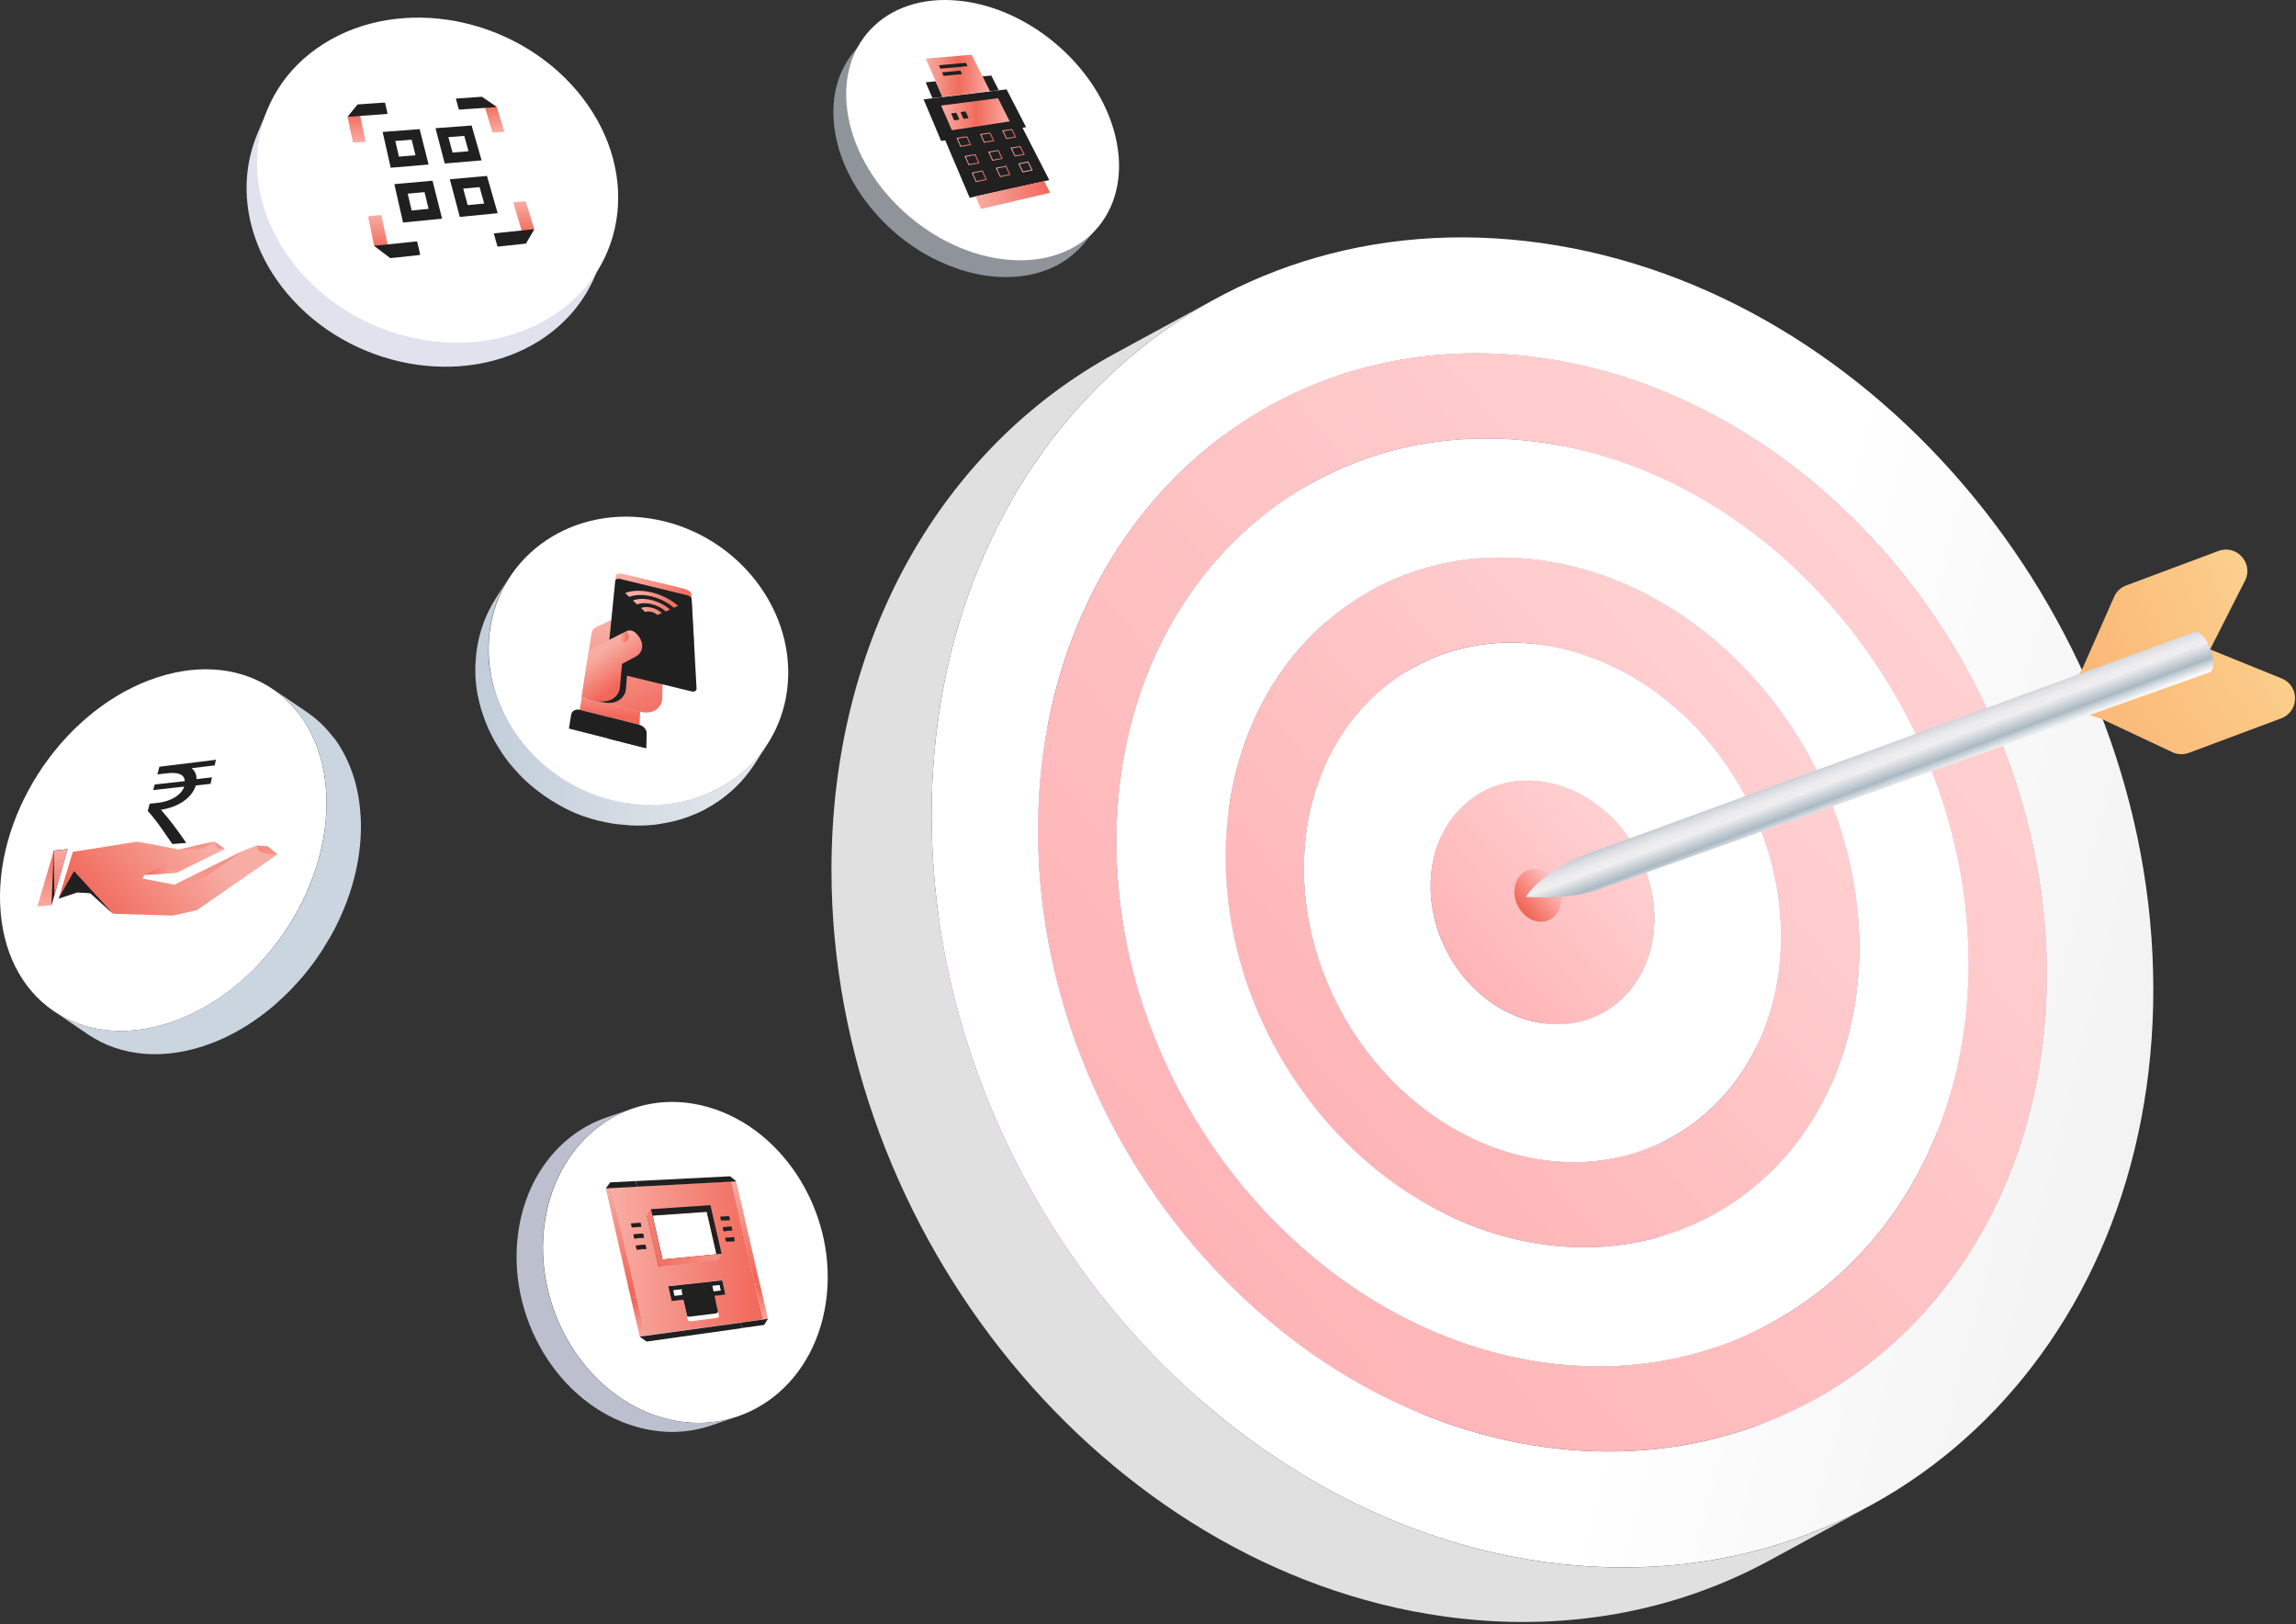 <svg width="311" height="220" viewBox="0 0 311 220" fill="none" xmlns="http://www.w3.org/2000/svg">
<rect x="0" y="0" width="311" height="220" fill="#333333" stroke="none"/>
<!-- <path style="mix-blend-mode:multiply" opacity="0.61" d="M201.5 219.521C230.863 219.521 231 211.809 231 207.521C231 203.234 222.863 153.021 193.5 153.021C164.137 153.021 113.5 189.234 113.5 193.521C113.5 197.809 172.137 219.521 201.5 219.521Z" fill="url(#paint0_linear_5828_11941)"/> -->
<path d="M260.484 161.218C265.006 158.756 269.527 156.3 274.048 153.838C276.139 147.047 277.264 139.654 277.252 131.814C277.239 125.976 276.599 120.201 275.391 114.58C270.87 117.042 266.348 119.498 261.827 121.96C263.03 127.581 263.675 133.349 263.688 139.194C263.701 147.027 262.582 154.42 260.484 161.218Z" fill="white"/>
<path d="M261.822 121.966C266.343 119.504 270.865 117.049 275.386 114.587C268.204 81.084 241.052 53.017 208.79 48.483L195.227 55.863C227.488 60.397 254.641 88.464 261.822 121.966Z" fill="white"/>
<path d="M260.481 161.217C257.82 169.843 253.6 177.498 248.164 183.861C252.685 181.399 257.206 178.943 261.728 176.481C267.163 170.118 271.39 162.457 274.044 153.837C269.906 156.088 265.775 158.339 261.638 160.583C261.446 160.686 261.254 160.794 261.062 160.897C261.018 160.922 260.954 160.954 260.909 160.98C260.883 160.993 260.858 161.006 260.832 161.018C260.787 161.044 260.73 161.076 260.685 161.095C260.64 161.121 260.589 161.146 260.544 161.172C260.525 161.185 260.493 161.191 260.481 161.21V161.217Z" fill="white"/>
<path d="M174.844 86.008C180.919 83.29 187.883 82.241 195.288 83.277L208.851 75.897C201.453 74.855 194.489 75.91 188.407 78.628C183.886 81.09 179.365 83.546 174.844 86.008Z" fill="white"/>
<path d="M158.781 62.144C169.326 56.407 181.828 53.984 195.225 55.864L208.789 48.484C195.392 46.604 182.89 49.028 172.345 54.764L158.781 62.144Z" fill="white"/>
<path d="M178.024 65.219L164.461 72.598C173.369 67.751 183.933 65.704 195.252 67.29L208.815 59.911C197.497 58.319 186.932 60.371 178.024 65.219Z" fill="#9E46C1"/>
<path d="M226.264 186.598L239.827 179.218C255.974 170.438 266.692 152.469 266.647 130.33C266.583 95.971 240.633 64.386 208.806 59.91L195.242 67.29C227.069 71.76 253.019 103.35 253.083 137.71C253.122 159.849 242.404 177.812 226.264 186.598Z" fill="#9E46C1"/>
<path d="M238.272 135.625C238.304 152.079 230.336 165.438 218.333 171.967L231.897 164.587C243.9 158.058 251.861 144.699 251.836 128.246C251.791 102.705 232.498 79.223 208.837 75.897L195.273 83.277C218.934 86.602 238.228 110.084 238.272 135.625Z" fill="white"/>
<path d="M191.626 90.298L178.062 97.678C183.05 94.966 188.966 93.816 195.303 94.704L208.866 87.325C202.529 86.436 196.614 87.581 191.626 90.298Z" fill="#9E46C1"/>
<path d="M172.367 87.234C173.173 86.793 173.998 86.384 174.842 86.007C179.363 83.545 183.884 81.089 188.405 78.627C187.561 79.004 186.736 79.413 185.931 79.855C181.864 82.067 176.434 85.022 172.367 87.234Z" fill="white"/>
<path d="M187.242 114.637C189.583 113.364 192.358 112.827 195.338 113.243L208.901 105.863C205.921 105.447 203.146 105.984 200.806 107.257C196.739 109.47 191.309 112.424 187.242 114.637Z" fill="white"/>
<path d="M210.525 131.725C210.538 137.538 207.731 142.251 203.504 144.553L217.067 137.173C221.3 134.871 224.101 130.158 224.089 124.345C224.069 115.316 217.278 107.041 208.907 105.864L195.344 113.244C203.708 114.421 210.506 122.695 210.525 131.725Z" fill="white"/>
<path d="M212.672 161.512L226.235 154.132C235.277 149.214 241.276 139.155 241.25 126.756C241.212 107.52 226.683 89.832 208.86 87.325L195.297 94.705C213.119 97.212 227.648 114.9 227.687 134.135C227.712 146.529 221.708 156.594 212.672 161.512Z" fill="#9E46C1"/>
<path d="M248.163 183.868C243.558 189.252 238.084 193.716 231.945 197.054L245.509 189.674C251.648 186.336 257.122 181.873 261.726 176.488C259.469 177.716 257.205 178.944 254.948 180.178C253.777 180.818 252.601 181.457 251.43 182.09C251.175 182.231 250.836 182.416 250.58 182.551C250.33 182.685 249.998 182.864 249.749 183.005C249.275 183.26 248.585 183.529 248.163 183.868Z" fill="white"/>
<path d="M203.488 144.559L217.051 137.18C214.711 138.452 211.935 138.989 208.962 138.574L195.398 145.953C198.378 146.369 201.154 145.832 203.488 144.559Z" fill="#9E46C1"/>
<path d="M200.802 107.258L187.239 114.637C183.006 116.94 180.198 121.653 180.211 127.465C180.23 136.495 187.021 144.77 195.392 145.947L208.956 138.567C200.591 137.39 193.794 129.115 193.774 120.086C193.762 114.273 196.569 109.56 200.802 107.258Z" fill="#9E46C1"/>
<path d="M195.438 164.486C201.768 165.375 207.677 164.23 212.665 161.525L226.229 154.146C221.241 156.857 215.332 158.002 209.001 157.106C204.934 159.319 199.505 162.273 195.438 164.486Z" fill="white"/>
<path d="M178.072 97.672C172.541 100.677 168.141 105.608 165.57 111.83C170.091 109.368 174.613 106.912 179.134 104.45C181.711 98.234 186.104 93.304 191.636 90.292C187.569 92.505 182.139 95.459 178.072 97.672Z" fill="white"/>
<path d="M218.332 171.972L231.896 164.593C225.271 168.193 217.418 169.721 209.009 168.538L195.445 175.918C203.861 177.101 211.714 175.579 218.332 171.972Z" fill="#9E46C1"/>
<path d="M195.484 191.899C206.79 193.491 217.348 191.445 226.25 186.604L239.813 179.225C230.912 184.059 220.354 186.105 209.048 184.52L195.484 191.899Z" fill="white"/>
<path d="M164.487 72.585C154.607 77.956 146.754 86.762 142.156 97.864C146.677 95.401 151.199 92.946 155.72 90.484C160.318 79.382 168.17 70.57 178.05 65.205C173.983 67.418 168.554 70.372 164.487 72.585Z" fill="white"/>
<path d="M163.039 125.055C163.077 144.291 177.607 161.979 195.429 164.486L208.992 157.106C191.17 154.599 176.641 136.911 176.603 117.676C176.596 112.86 177.491 108.397 179.128 104.451C174.607 106.913 170.086 109.369 165.565 111.831C163.928 115.776 163.033 120.24 163.039 125.055Z" fill="white"/>
<path d="M176.609 117.674C176.571 98.439 191.043 84.824 208.865 87.331C226.687 89.837 241.216 107.526 241.255 126.761C241.293 145.997 226.822 159.611 208.999 157.105C191.177 154.598 176.648 136.91 176.609 117.674ZM208.903 105.869C200.539 104.693 193.767 111.062 193.786 120.091C193.805 129.121 200.596 137.396 208.967 138.572C217.332 139.749 224.104 133.38 224.085 124.35C224.065 115.321 217.274 107.046 208.903 105.869Z" fill="white"/>
<path d="M185.948 79.843L172.384 87.222C160.381 93.751 152.42 107.104 152.445 123.564C152.49 149.105 171.783 172.587 195.451 175.912L209.014 168.533C185.347 165.207 166.054 141.719 166.009 116.185C165.977 99.724 173.945 86.372 185.948 79.843Z" fill="#9E46C1"/>
<path d="M166.008 116.184C165.963 90.636 185.173 72.571 208.84 75.897C232.501 79.222 251.795 102.704 251.839 128.245C251.884 153.785 232.674 171.857 209.013 168.532C185.346 165.207 166.053 141.718 166.008 116.184ZM208.86 87.33C191.037 84.824 176.566 98.438 176.604 117.674C176.642 136.91 191.172 154.598 208.994 157.104C226.816 159.611 241.288 145.997 241.249 126.761C241.211 107.525 226.682 89.837 208.86 87.33Z" fill="url(#paint1_linear_5828_11941)"/>
<path d="M137.641 121.485C137.705 155.838 163.649 187.428 195.482 191.904L209.045 184.525C177.212 180.048 151.268 148.458 151.204 114.105C151.191 105.504 152.797 97.529 155.713 90.482C151.191 92.944 146.67 95.4 142.149 97.862C139.233 104.909 137.622 112.884 137.641 121.485Z" fill="white"/>
<path d="M231.946 197.054L245.509 189.675C234.964 195.411 222.462 197.835 209.071 195.955L195.508 203.334C208.905 205.214 221.407 202.791 231.946 197.054Z" fill="#9E46C1"/>
<path d="M172.356 54.763L158.792 62.142C139.685 72.534 127.004 93.797 127.055 119.996C127.132 160.655 157.84 198.039 195.511 203.334L209.075 195.954C171.403 190.659 140.695 153.275 140.618 112.617C140.567 86.417 153.254 65.154 172.356 54.763Z" fill="#9E46C1"/>
<path d="M126.188 110.589C126.098 61.266 163.067 26.491 208.764 32.911C254.462 39.331 291.577 84.517 291.673 133.841C291.763 183.164 254.794 217.939 209.097 211.519C163.393 205.098 126.277 159.912 126.188 110.589ZM208.79 48.483C171.118 43.188 140.538 71.958 140.608 112.616C140.678 153.275 171.393 190.659 209.058 195.954C246.73 201.249 277.317 172.478 277.24 131.82C277.163 91.162 246.455 53.777 208.783 48.483" fill="url(#paint2_linear_5828_11941)"/>
<path d="M151.211 114.107C151.147 79.747 176.989 55.441 208.822 59.917C240.649 64.387 266.599 95.978 266.663 130.331C266.727 164.684 240.879 188.997 209.052 184.52C177.219 180.044 151.275 148.453 151.211 114.1V114.107ZM208.848 75.898C185.18 72.572 165.964 90.638 166.015 116.185C166.06 141.726 185.353 165.208 209.02 168.533C232.681 171.859 251.898 153.787 251.846 128.246C251.802 102.705 232.509 79.223 208.848 75.898Z" fill="white"/>
<path d="M266.389 90.593C265.2 88.432 263.921 86.322 262.565 84.275C261.549 82.74 260.487 81.238 259.381 79.773C257.904 77.823 256.356 75.93 254.732 74.114C253.92 73.206 253.095 72.317 252.251 71.447C240.42 59.259 225.271 50.798 208.791 48.483C206.438 48.151 204.11 47.953 201.814 47.882C200.67 47.844 199.532 47.844 198.4 47.869C197.837 47.882 197.274 47.908 196.711 47.933C194.473 48.048 192.267 48.291 190.112 48.656C189.031 48.835 187.963 49.046 186.908 49.283C185.853 49.519 184.804 49.788 183.775 50.082C182.739 50.376 181.722 50.702 180.712 51.054C175.167 52.985 170.026 55.748 165.39 59.233C164.967 59.553 164.552 59.873 164.136 60.199C157.946 65.123 152.734 71.37 148.801 78.654C148.539 79.14 148.283 79.626 148.034 80.125C146.275 83.585 144.805 87.268 143.647 91.143C143.481 91.7 143.321 92.256 143.168 92.812C142.861 93.931 142.586 95.07 142.33 96.227C141.192 101.413 140.597 106.894 140.61 112.611C140.61 115.789 140.808 118.942 141.179 122.069C141.473 124.569 141.882 127.044 142.394 129.493C142.522 130.107 142.656 130.714 142.797 131.322C143.788 135.581 145.105 139.744 146.71 143.779C147.625 146.088 148.641 148.345 149.741 150.558C150.291 151.664 150.867 152.757 151.462 153.838C154.736 159.785 158.656 165.323 163.119 170.318C175.282 183.932 191.41 193.467 209.066 195.948C217.738 197.169 226.025 196.575 233.661 194.458C233.955 194.375 234.255 194.292 234.55 194.202C235.253 193.998 235.95 193.774 236.641 193.537C236.941 193.435 237.248 193.333 237.549 193.224C238.278 192.962 238.994 192.693 239.71 192.399C240.062 192.258 240.414 192.111 240.759 191.964C243.771 190.679 246.649 189.131 249.373 187.36C251.234 186.145 253.018 184.827 254.725 183.408C254.853 183.299 254.981 183.197 255.109 183.088C255.825 182.481 256.529 181.854 257.219 181.208C257.264 181.163 257.309 181.125 257.354 181.08C258.115 180.364 258.85 179.628 259.573 178.874C261.408 176.949 263.122 174.89 264.708 172.703C266.607 170.081 268.321 167.274 269.824 164.306C271.326 161.339 272.624 158.212 273.692 154.938C274.051 153.845 274.383 152.738 274.684 151.619C274.837 151.056 274.984 150.494 275.125 149.924C275.374 148.901 275.598 147.872 275.809 146.829C275.95 146.126 276.084 145.423 276.199 144.713C276.5 142.941 276.73 141.138 276.903 139.309C277.133 136.866 277.248 134.372 277.242 131.827C277.229 124.838 276.308 117.944 274.607 111.3C274.453 110.699 274.294 110.091 274.121 109.49C273.788 108.288 273.424 107.098 273.04 105.915C272.848 105.321 272.65 104.732 272.445 104.15C272.036 102.98 271.601 101.816 271.141 100.659C270.226 98.35 269.21 96.093 268.11 93.88C267.56 92.774 266.984 91.68 266.389 90.6V90.593ZM208.81 59.917C240.638 64.387 266.588 95.978 266.652 130.337C266.716 164.69 240.868 189.003 209.041 184.527C177.207 180.051 151.263 148.46 151.199 114.113C151.135 79.754 176.977 55.447 208.81 59.924" fill="url(#paint3_linear_5828_11941)"/>
<path d="M206.581 105.729C207.335 105.71 208.103 105.755 208.889 105.863C217.254 107.04 224.052 115.315 224.071 124.344C224.084 130.835 220.592 135.951 215.514 137.876C215.073 138.042 214.619 138.189 214.159 138.304C213.231 138.541 212.259 138.675 211.262 138.701C210.507 138.72 209.74 138.675 208.953 138.567C207.649 138.381 206.376 138.023 205.168 137.518C204.682 137.313 204.208 137.089 203.742 136.84C203.511 136.718 203.281 136.584 203.051 136.45C201.919 135.772 200.851 134.96 199.879 134.039C199.687 133.854 199.495 133.668 199.304 133.47C198.926 133.086 198.568 132.683 198.223 132.261C197.705 131.635 197.232 130.97 196.79 130.279C196.061 129.128 195.447 127.894 194.968 126.602C194.776 126.084 194.603 125.56 194.456 125.029C194.309 124.498 194.181 123.954 194.079 123.411C193.874 122.317 193.766 121.198 193.766 120.073C193.766 119.51 193.791 118.954 193.842 118.41C193.894 117.867 193.97 117.336 194.066 116.818C194.117 116.562 194.175 116.306 194.232 116.05C194.603 114.535 195.185 113.141 195.94 111.9C196.189 111.484 196.464 111.088 196.752 110.711C199.073 107.68 202.565 105.812 206.574 105.71L206.581 105.729Z" fill="url(#paint4_linear_5828_11941)"/>
<path d="M207.823 117.678C207.981 117.674 208.142 117.684 208.307 117.707C210.063 117.962 211.489 119.757 211.494 121.715C211.496 123.123 210.763 124.232 209.698 124.65C209.605 124.686 209.51 124.718 209.413 124.743C209.218 124.794 209.014 124.823 208.805 124.829C208.647 124.833 208.486 124.823 208.321 124.8C208.047 124.759 207.78 124.682 207.526 124.572C207.424 124.528 207.325 124.479 207.227 124.425C207.178 124.399 207.13 124.37 207.082 124.341C206.844 124.193 206.62 124.017 206.416 123.818C206.376 123.777 206.335 123.737 206.295 123.694C206.216 123.611 206.141 123.524 206.068 123.432C205.96 123.296 205.86 123.152 205.768 123.002C205.615 122.753 205.486 122.485 205.385 122.205C205.345 122.092 205.309 121.979 205.278 121.864C205.247 121.748 205.22 121.631 205.199 121.513C205.156 121.276 205.133 121.033 205.133 120.789C205.133 120.667 205.138 120.546 205.149 120.428C205.16 120.31 205.176 120.195 205.196 120.083C205.207 120.027 205.219 119.972 205.231 119.916C205.309 119.588 205.431 119.285 205.589 119.016C205.642 118.926 205.699 118.84 205.76 118.758C206.247 118.101 206.98 117.696 207.821 117.674L207.823 117.678Z" fill="url(#paint5_linear_5828_11941)"/>
<path d="M239.729 211.307C226.952 218.259 211.796 221.187 195.528 218.904C149.83 212.478 112.715 167.292 112.625 117.968C112.568 86.199 127.883 60.466 151.001 47.887L164.564 40.508C141.447 53.086 126.131 78.819 126.189 110.589C126.278 159.912 163.394 205.098 209.098 211.525C225.36 213.808 240.522 210.879 253.299 203.928L239.735 211.307H239.729Z" fill="#E0E0E0"/>
<path d="M282.093 90.503L286.365 80.828C286.678 80.111 287.273 79.555 288.002 79.286L300.491 74.618C302.966 73.691 305.287 76.293 304.091 78.647L299.391 87.9L279.023 95.51L282.093 90.509V90.503Z" fill="url(#paint6_linear_5828_11941)"/>
<path d="M284.674 97.366L294.247 101.868C294.95 102.2 295.762 102.232 296.498 101.957L308.987 97.289C311.462 96.362 311.513 92.883 309.063 91.885L299.446 87.984L279.078 95.594L284.674 97.359V97.366Z" fill="url(#paint7_linear_5828_11941)"/>
<path d="M206.695 121.473C212.144 121.799 215.725 120.769 215.725 120.769L299.305 91.046C299.919 90.816 299.964 89.409 299.401 87.9C298.838 86.391 297.879 85.355 297.265 85.585L214.267 115.915C208.07 118.736 206.695 121.473 206.695 121.473Z" fill="url(#paint8_linear_5828_11941)"/>
<path d="M85.133 111.775C85.475 111.799 85.817 111.811 86.159 111.811H86.33C86.635 111.811 86.941 111.811 87.234 111.787H87.441C87.771 111.763 88.101 111.738 88.443 111.714H88.516C88.626 111.714 88.736 111.689 88.834 111.665C88.919 111.665 89.017 111.64 89.103 111.628C89.274 111.604 89.42 111.579 89.591 111.555C89.652 111.555 89.726 111.53 89.787 111.518C90.019 111.482 90.239 111.445 90.471 111.384H90.52C90.715 111.335 90.923 111.298 91.106 111.249H91.143C91.472 111.176 91.802 111.066 92.132 110.981C92.193 110.956 92.279 110.932 92.34 110.92C92.657 110.822 92.987 110.712 93.293 110.602C93.341 110.578 93.378 110.565 93.427 110.541C93.732 110.431 94.013 110.309 94.306 110.187C94.355 110.162 94.404 110.138 94.453 110.126C94.758 109.991 95.052 109.845 95.357 109.698C95.394 109.698 95.418 109.661 95.442 109.649C95.479 109.649 95.504 109.613 95.528 109.588C95.846 109.417 96.163 109.246 96.456 109.063C96.505 109.038 96.542 109.002 96.579 108.99C96.896 108.794 97.214 108.586 97.507 108.379C97.751 108.208 97.983 108.037 98.203 107.854C98.264 107.805 98.325 107.756 98.386 107.707C98.57 107.548 98.765 107.402 98.936 107.243C98.973 107.218 98.997 107.182 99.034 107.169C99.034 107.169 99.058 107.145 99.07 107.133C99.266 106.95 99.461 106.779 99.645 106.595C99.694 106.546 99.718 106.522 99.767 106.473C99.913 106.327 100.072 106.168 100.207 106.033C100.231 106.009 100.268 105.972 100.28 105.96C100.316 105.911 100.341 105.887 100.39 105.838C100.5 105.716 100.61 105.594 100.707 105.472C100.768 105.41 100.83 105.325 100.891 105.264C101.001 105.129 101.098 104.995 101.208 104.861C101.245 104.812 101.281 104.763 101.33 104.714C101.33 104.69 101.355 104.678 101.379 104.653C101.477 104.519 101.575 104.384 101.685 104.238C101.733 104.177 101.77 104.116 101.819 104.055C101.966 103.859 102.1 103.651 102.234 103.444L104.006 100.659C103.871 100.854 103.737 101.074 103.59 101.269C103.541 101.33 103.493 101.404 103.444 101.465C103.346 101.599 103.26 101.734 103.15 101.868C103.089 101.929 103.053 102.002 102.992 102.063C102.882 102.198 102.784 102.332 102.674 102.467C102.613 102.528 102.552 102.613 102.491 102.674C102.381 102.796 102.283 102.918 102.173 103.041C102.112 103.102 102.051 103.175 101.99 103.236C101.843 103.395 101.697 103.541 101.562 103.676C101.514 103.725 101.477 103.761 101.428 103.81C101.245 103.993 101.037 104.177 100.854 104.348C100.805 104.384 100.768 104.421 100.72 104.458C100.536 104.616 100.353 104.763 100.17 104.922C100.109 104.971 100.048 105.02 99.987 105.068C99.754 105.252 99.522 105.423 99.29 105.594C98.985 105.801 98.667 106.009 98.362 106.204C98.313 106.229 98.276 106.266 98.24 106.278C97.934 106.461 97.629 106.632 97.311 106.803C97.25 106.84 97.189 106.864 97.128 106.901C96.835 107.06 96.542 107.206 96.224 107.328C96.175 107.353 96.126 107.377 96.078 107.389C95.784 107.512 95.504 107.634 95.21 107.744C95.162 107.768 95.125 107.78 95.064 107.805C94.758 107.915 94.429 108.025 94.111 108.122C94.05 108.147 93.964 108.171 93.903 108.183C93.586 108.281 93.244 108.367 92.914 108.452C92.718 108.501 92.511 108.55 92.303 108.586H92.254C92.034 108.635 91.802 108.672 91.57 108.709C91.509 108.709 91.436 108.733 91.375 108.745C91.216 108.77 91.057 108.806 90.898 108.806C90.813 108.806 90.715 108.831 90.63 108.843C90.495 108.843 90.361 108.88 90.226 108.892C89.897 108.929 89.567 108.953 89.225 108.965H89.017C88.712 108.965 88.418 108.99 88.113 108.99H87.942C87.6 108.99 87.258 108.965 86.916 108.953C86.843 108.953 86.757 108.953 86.672 108.929C86.342 108.904 86.012 108.867 85.682 108.843H85.597C85.438 108.819 85.279 108.794 85.12 108.782C85.023 108.782 84.913 108.757 84.815 108.733C84.546 108.684 84.29 108.648 84.033 108.586C83.703 108.525 83.374 108.44 83.044 108.367C82.861 108.318 82.677 108.269 82.494 108.22C82.335 108.171 82.176 108.147 82.018 108.086C81.834 108.025 81.663 107.976 81.48 107.915C81.321 107.854 81.162 107.817 81.004 107.756C80.93 107.719 80.833 107.695 80.759 107.67C80.527 107.597 80.307 107.499 80.075 107.414C79.965 107.365 79.843 107.316 79.733 107.267C79.55 107.194 79.342 107.108 79.159 107.023C79.049 106.974 78.951 106.925 78.842 106.876C78.658 106.791 78.475 106.693 78.292 106.608C78.182 106.546 78.072 106.498 77.962 106.437C77.779 106.339 77.608 106.253 77.425 106.143C77.327 106.082 77.229 106.033 77.119 105.972C76.936 105.862 76.753 105.752 76.57 105.643C76.484 105.581 76.386 105.533 76.301 105.472C76.069 105.325 75.849 105.166 75.629 105.02C75.592 104.995 75.556 104.971 75.519 104.946C75.262 104.763 75.006 104.58 74.749 104.397C74.676 104.335 74.591 104.274 74.517 104.213C74.346 104.079 74.175 103.945 74.004 103.798C73.906 103.725 73.821 103.639 73.723 103.566C73.577 103.444 73.43 103.309 73.296 103.187C73.186 103.089 73.076 102.992 72.966 102.882C72.832 102.76 72.709 102.638 72.587 102.515C72.477 102.418 72.38 102.308 72.27 102.198C72.147 102.076 72.037 101.953 71.915 101.831C71.781 101.685 71.659 101.55 71.525 101.404C71.427 101.294 71.329 101.172 71.219 101.062C71.097 100.915 70.975 100.756 70.853 100.61C70.767 100.5 70.669 100.39 70.584 100.28C70.34 99.975 70.108 99.645 69.875 99.327C69.839 99.266 69.814 99.229 69.778 99.168C69.594 98.887 69.399 98.619 69.228 98.325C69.142 98.179 69.045 98.032 68.959 97.898C68.898 97.8 68.849 97.715 68.788 97.605C68.678 97.421 68.581 97.226 68.483 97.043C68.434 96.969 68.397 96.884 68.361 96.811C68.226 96.542 68.092 96.261 67.958 95.992C67.958 95.968 67.933 95.931 67.921 95.919C67.811 95.662 67.701 95.418 67.603 95.162C67.567 95.076 67.542 94.978 67.493 94.881C67.42 94.697 67.347 94.502 67.286 94.306C67.249 94.197 67.212 94.099 67.176 93.989C67.115 93.806 67.054 93.623 66.993 93.439C66.956 93.329 66.931 93.219 66.895 93.109C66.834 92.926 66.797 92.731 66.736 92.547C66.712 92.45 66.675 92.34 66.663 92.242C66.602 92.01 66.565 91.79 66.516 91.558C66.516 91.497 66.48 91.424 66.467 91.363C66.406 91.057 66.37 90.764 66.321 90.459C66.321 90.385 66.296 90.3 66.296 90.227C66.26 90.007 66.235 89.787 66.223 89.555C66.223 89.445 66.223 89.335 66.198 89.225C66.198 89.029 66.174 88.834 66.162 88.638V87.368C66.162 87.16 66.186 86.941 66.198 86.733C66.198 86.635 66.198 86.537 66.223 86.427C66.247 86.122 66.284 85.817 66.308 85.511C66.65 82.824 67.567 80.393 68.898 78.292L67.127 81.077C65.783 83.19 64.879 85.621 64.537 88.296C64.488 88.602 64.476 88.907 64.452 89.213C64.452 89.31 64.452 89.408 64.427 89.518C64.427 89.726 64.403 89.946 64.391 90.141V91.412C64.391 91.607 64.415 91.815 64.427 91.998C64.427 92.108 64.427 92.218 64.452 92.315C64.476 92.535 64.501 92.767 64.525 92.987C64.525 93.061 64.525 93.146 64.549 93.207C64.598 93.513 64.635 93.806 64.696 94.111C64.696 94.172 64.72 94.246 64.745 94.294C64.794 94.526 64.83 94.758 64.891 94.991C64.916 95.088 64.953 95.186 64.965 95.296C65.014 95.479 65.062 95.687 65.124 95.87C65.16 95.98 65.185 96.09 65.221 96.2C65.282 96.383 65.331 96.566 65.404 96.75C65.441 96.86 65.466 96.957 65.514 97.067C65.576 97.251 65.661 97.458 65.722 97.641C65.759 97.727 65.783 97.825 65.832 97.922C65.93 98.179 66.04 98.435 66.15 98.692C66.15 98.716 66.174 98.741 66.186 98.765C66.308 99.046 66.443 99.315 66.589 99.584C66.638 99.657 66.675 99.742 66.712 99.828C66.809 100.011 66.907 100.207 67.017 100.39C67.078 100.488 67.127 100.573 67.188 100.683C67.249 100.781 67.298 100.878 67.359 100.976C67.396 101.025 67.42 101.062 67.445 101.111C67.628 101.404 67.799 101.672 67.982 101.953C68.019 102.015 68.043 102.051 68.08 102.112C68.3 102.43 68.544 102.76 68.776 103.065C68.8 103.102 68.825 103.126 68.837 103.151C68.898 103.236 68.971 103.322 69.045 103.407C69.167 103.566 69.289 103.712 69.411 103.847C69.509 103.957 69.607 104.079 69.717 104.189C69.851 104.335 69.973 104.482 70.108 104.616C70.156 104.665 70.193 104.702 70.23 104.763C70.291 104.836 70.376 104.91 70.437 104.983C70.547 105.093 70.645 105.203 70.755 105.313C70.877 105.435 70.999 105.557 71.134 105.667C71.243 105.765 71.353 105.875 71.463 105.972C71.512 106.009 71.537 106.046 71.586 106.082C71.683 106.168 71.781 106.266 71.891 106.351C71.989 106.424 72.074 106.522 72.184 106.595C72.355 106.73 72.514 106.864 72.685 106.998C72.758 107.06 72.856 107.133 72.929 107.182C72.929 107.182 72.966 107.206 72.978 107.218C73.21 107.402 73.454 107.56 73.687 107.744C73.736 107.78 73.772 107.805 73.821 107.829C74.004 107.963 74.2 108.086 74.383 108.208C74.407 108.232 74.444 108.244 74.468 108.269C74.554 108.33 74.652 108.379 74.749 108.44C74.933 108.55 75.104 108.66 75.287 108.757C75.385 108.819 75.495 108.88 75.592 108.941C75.678 109.002 75.775 109.038 75.861 109.1C75.947 109.148 76.032 109.185 76.118 109.234C76.228 109.295 76.337 109.344 76.447 109.417C76.631 109.503 76.814 109.6 76.985 109.686C77.095 109.747 77.205 109.784 77.315 109.845C77.364 109.869 77.388 109.881 77.437 109.906C77.583 109.967 77.742 110.028 77.877 110.089C77.999 110.138 78.109 110.187 78.231 110.236C78.451 110.321 78.671 110.407 78.89 110.492C78.976 110.529 79.074 110.553 79.159 110.59C79.159 110.59 79.184 110.59 79.196 110.59C79.33 110.639 79.477 110.675 79.611 110.724C79.794 110.785 79.978 110.846 80.161 110.907C80.32 110.956 80.466 110.993 80.625 111.03C80.808 111.078 80.992 111.127 81.175 111.176C81.175 111.176 81.211 111.176 81.224 111.176C81.529 111.249 81.847 111.323 82.164 111.384C82.433 111.445 82.689 111.482 82.946 111.53C83.044 111.53 83.129 111.555 83.239 111.579C83.41 111.604 83.569 111.628 83.74 111.64H83.826C84.155 111.689 84.485 111.701 84.815 111.726C84.888 111.726 84.974 111.726 85.059 111.75L85.084 111.714L85.133 111.775Z" fill="url(#paint9_linear_5828_11941)"/>
<path d="M106.616 93.464C105.248 104.019 95.133 110.81 84.005 108.624C72.877 106.437 64.973 96.103 66.341 85.537C67.71 74.982 77.824 68.191 88.952 70.377C100.081 72.564 107.984 82.898 106.616 93.464Z" fill="white"/>
<path d="M85.789 82.568L80.78 84.914C80.414 85.085 80.182 85.378 80.121 85.744L78.789 94.381L86.692 96.384C88.329 96.812 89.685 95.957 89.71 94.527L89.905 83.607L85.752 82.568H85.789Z" fill="url(#paint10_linear_5828_11941)"/>
<path d="M86.716 96.371L78.812 94.368L78.531 96.127L86.618 98.179L86.716 96.359V96.371Z" fill="url(#paint11_linear_5828_11941)"/>
<path d="M87.507 101.33L77.062 98.667L77.368 96.786C77.453 96.285 77.966 95.992 78.528 96.126L86.615 98.178C87.177 98.325 87.617 98.85 87.592 99.376L87.519 101.318L87.507 101.33Z" fill="#202020"/>
<path d="M82.562 97.166L86.606 98.192C87.168 98.339 87.607 98.864 87.583 99.389L87.51 101.332L82.281 100L82.587 97.166H82.562Z" fill="#202020"/>
<path d="M93.613 80.394L94.004 86.99C94.004 87.296 93.527 87.43 92.917 87.284L83.889 85.097C83.266 84.938 82.778 84.572 82.814 84.291L83.425 77.939C83.462 77.694 83.926 77.609 84.476 77.743L92.587 79.71C93.136 79.856 93.613 80.162 93.613 80.406V80.394Z" fill="url(#paint12_linear_5828_11941)"/>
<path d="M86.813 82.338L87.399 82.887C87.864 82.704 88.609 82.887 89.048 83.29L89.647 83.034C88.865 82.325 87.607 82.02 86.813 82.35V82.338ZM85.738 81.336L86.312 81.873C87.412 81.446 89.134 81.873 90.184 82.814L90.771 82.557C89.378 81.311 87.155 80.774 85.738 81.324V81.336ZM84.688 80.371L85.249 80.896C86.96 80.236 89.635 80.896 91.284 82.374L91.858 82.13C89.879 80.383 86.728 79.613 84.688 80.383V80.371Z" fill="url(#paint13_linear_5828_11941)"/>
<path d="M93.079 80.614L83.99 78.403C83.673 78.33 83.368 78.427 83.343 78.635L82.39 88.127C82.134 91.156 81.877 90.765 85.969 91.767L93.665 93.636C94.056 93.734 94.374 93.563 94.349 93.257L93.69 81.139C93.69 80.932 93.396 80.687 93.054 80.602L93.079 80.614ZM89.048 83.289C88.596 82.874 87.863 82.691 87.399 82.886L86.812 82.337C87.606 82.019 88.877 82.312 89.646 83.021L89.048 83.277V83.289ZM90.171 82.801C89.121 81.848 87.399 81.42 86.299 81.86L85.725 81.323C87.142 80.761 89.377 81.323 90.758 82.556L90.171 82.813V82.801ZM91.271 82.312C89.61 80.834 86.947 80.187 85.236 80.834L84.674 80.309C86.715 79.527 89.866 80.309 91.857 82.055L91.283 82.3L91.271 82.312Z" fill="#202020"/>
<path d="M81.147 87.895L85.667 85.648C86.022 85.465 86.571 85.611 86.901 85.953L87.048 86.112C88.025 87.175 87.964 88.531 86.864 89.129L85.044 90.106L84.788 93.283C84.678 94.675 83.261 95.518 81.612 95.091L79.633 94.59L80.463 88.812C80.525 88.421 80.769 88.091 81.135 87.908L81.147 87.895Z" fill="#202020"/>
<path d="M80.377 87.699L84.933 85.463C85.288 85.28 85.837 85.427 86.167 85.769L86.302 85.927C87.279 86.99 87.206 88.346 86.094 88.933L84.262 89.91L83.968 93.086C83.846 94.478 82.417 95.309 80.768 94.882L78.789 94.381L79.681 88.615C79.742 88.224 79.986 87.894 80.365 87.711L80.377 87.699Z" fill="url(#paint14_linear_5828_11941)"/>
<path d="M84.824 85.511C85.313 86.048 85.252 86.72 84.69 87.013C84.555 87.074 84.36 87.038 84.25 86.903L83.578 86.134L84.836 85.523L84.824 85.511Z" fill="url(#paint15_linear_5828_11941)"/>
<path d="M82.22 33.468L80.59 37.376C79.142 40.819 76.64 43.854 73.113 46.117C62.713 52.708 47.395 49.869 38.892 39.736C35.013 35.127 33.228 29.8 33.411 24.755C33.495 22.479 33.973 20.272 34.831 18.192L36.461 14.285C33.664 20.975 34.901 29.154 40.522 35.83C49.025 45.948 64.343 48.801 74.743 42.21C78.271 39.975 80.786 36.926 82.22 33.483V33.468Z" fill="#E0E2EE"/>
<path d="M78.205 12.374C69.646 2.2 54.243 -0.681 43.787 5.966C33.331 12.599 31.785 26.232 40.344 36.42C48.903 46.609 64.32 49.476 74.761 42.829C85.217 36.196 86.763 22.564 78.205 12.374Z" fill="white"/>
<path d="M58.054 22.282L52.924 22.717L51.828 17.869L56.845 17.489L58.054 22.282ZM54.049 21.213L56.283 21.031L55.763 18.923L53.543 19.091L54.035 21.213H54.049Z" fill="#202020"/>
<path d="M65.232 21.719L60.243 22.141L58.992 17.363L63.883 16.997L65.232 21.719ZM61.283 20.665L63.461 20.482L62.885 18.402L60.735 18.571L61.297 20.651L61.283 20.665Z" fill="#202020"/>
<path d="M59.893 29.616L54.595 30.136L53.414 24.936L58.586 24.473L59.879 29.602L59.893 29.616ZM55.747 28.506L58.052 28.281L57.504 26.019L55.227 26.229L55.761 28.506H55.747Z" fill="#202020"/>
<path d="M67.422 28.872L62.279 29.377L60.93 24.276L65.961 23.826L67.409 28.872H67.422ZM63.347 27.775L65.582 27.564L64.963 25.344L62.743 25.541L63.347 27.775Z" fill="#202020"/>
<path d="M68.234 17.827C68.234 17.827 68.305 17.785 68.29 17.756L67.278 14.468L66.056 13.639L65.438 13.709L66.688 17.883C66.688 17.883 66.745 17.953 66.787 17.953L68.248 17.841L68.234 17.827Z" fill="url(#paint16_linear_5828_11941)"/>
<path d="M62.139 14.776C62.139 14.776 62.195 14.846 62.237 14.846L67.283 14.495L65.287 13.104L61.816 13.342C61.816 13.342 61.746 13.385 61.76 13.413L62.139 14.776Z" fill="#202020"/>
<path d="M71.127 27.256C71.127 27.256 71.212 27.284 71.225 27.326L72.364 31.05L71.661 32.217L70.972 32.259L69.539 27.481C69.539 27.481 69.539 27.396 69.595 27.396L71.127 27.256Z" fill="url(#paint17_linear_5828_11941)"/>
<path d="M66.906 31.682C66.906 31.682 66.906 31.597 66.963 31.597L72.373 31.035L71.249 32.989L67.468 33.396C67.468 33.396 67.384 33.368 67.37 33.326L66.906 31.696V31.682Z" fill="#202020"/>
<path d="M47.887 19.315C47.887 19.315 47.803 19.287 47.789 19.245L47.086 15.816L47.915 14.818L48.59 14.79L49.517 19.119C49.517 19.119 49.503 19.189 49.447 19.203L47.873 19.329L47.887 19.315Z" fill="url(#paint18_linear_5828_11941)"/>
<path d="M52.476 15.367C52.476 15.367 52.462 15.438 52.42 15.438L47.094 15.817L48.429 14.145L52.069 13.892C52.069 13.892 52.153 13.92 52.167 13.962L52.49 15.353L52.476 15.367Z" fill="#202020"/>
<path d="M49.938 29.279C49.938 29.279 49.867 29.321 49.867 29.363L50.668 33.285L52.003 34.282L52.734 34.17L51.666 29.195C51.666 29.195 51.61 29.111 51.568 29.125L49.923 29.279H49.938Z" fill="url(#paint19_linear_5828_11941)"/>
<path d="M56.518 32.766C56.518 32.766 56.462 32.682 56.42 32.696L50.672 33.286L52.864 34.959L56.842 34.537C56.842 34.537 56.912 34.495 56.912 34.439L56.518 32.766Z" fill="#202020"/>
<path opacity="0.6" d="M113.786 10.189C113.968 9.733 114.173 9.301 114.401 8.88C114.617 8.482 114.856 8.106 115.118 7.73C115.311 7.469 115.505 7.207 115.709 6.956L118.498 3.645C118.282 3.895 118.088 4.145 117.906 4.418C117.644 4.783 117.405 5.17 117.189 5.568C116.961 5.989 116.757 6.433 116.574 6.877C116.37 7.378 116.199 7.912 116.074 8.459C115.903 9.153 115.778 9.87 115.721 10.621C115.596 12.01 115.687 13.489 115.983 15.037C116.301 16.699 116.848 18.326 117.587 19.885C117.963 20.671 118.384 21.445 118.851 22.184C119.226 22.776 119.613 23.345 120.034 23.914C120.41 24.415 120.808 24.916 121.218 25.383C121.605 25.826 122.015 26.27 122.424 26.691C122.834 27.101 123.244 27.499 123.676 27.886C124.109 28.273 124.553 28.637 125.008 29.002C125.474 29.366 125.953 29.707 126.442 30.049C126.965 30.402 127.489 30.732 128.024 31.05C128.616 31.403 129.23 31.71 129.845 32.006C130.607 32.371 131.393 32.689 132.189 32.974C133.874 33.566 135.615 33.964 137.356 34.135C142.58 34.613 146.882 32.906 149.511 29.776L146.723 33.088C144.083 36.217 139.792 37.925 134.568 37.447C132.827 37.287 131.085 36.889 129.401 36.286C128.604 36.001 127.83 35.682 127.056 35.318C126.442 35.022 125.839 34.704 125.235 34.362C124.701 34.055 124.166 33.714 123.654 33.361C123.164 33.031 122.686 32.678 122.219 32.314C121.764 31.961 121.32 31.585 120.888 31.198C120.455 30.811 120.034 30.424 119.636 30.003C119.215 29.582 118.817 29.138 118.43 28.694C118.008 28.216 117.621 27.727 117.246 27.226C116.836 26.669 116.426 26.088 116.062 25.496C115.596 24.745 115.175 23.983 114.799 23.197C114.059 21.638 113.502 20.011 113.194 18.349C112.898 16.812 112.819 15.333 112.932 13.933C112.989 13.182 113.115 12.465 113.285 11.771C113.422 11.224 113.593 10.701 113.786 10.189Z" fill="#CCD6E0"/>
<path d="M129.746 0.082C119.708 -0.851 113.073 6.262 114.928 15.948C116.783 25.633 126.423 34.248 136.461 35.17C146.499 36.104 153.123 28.99 151.268 19.305C149.413 9.62 139.785 1.016 129.746 0.082Z" fill="white"/>
<path d="M138.4 17.086L127.93 18.759L131.344 26.783L142.133 24.393L138.389 17.086H138.4Z" fill="#202020"/>
<path d="M125.102 13.456L127.48 19.09L138.987 17.223L136.346 12.102L125.113 13.456H125.102ZM136.756 16.438L128.937 17.633L127.48 14.298L135.185 13.308L136.756 16.438Z" fill="#202020"/>
<path d="M135.189 13.308L127.484 14.298L128.941 17.633L136.76 16.437L135.189 13.308Z" stroke="#202020" stroke-width="0.12" stroke-miterlimit="10"/>
<path d="M135.189 13.308L127.484 14.298L128.941 17.633L136.76 16.437L135.189 13.308Z" fill="url(#paint20_linear_5828_11941)"/>
<path d="M141.439 24.53L132.141 26.59L132.88 28.297L142.236 26.101L141.439 24.53Z" fill="url(#paint21_linear_5828_11941)"/>
<path d="M126.737 11.01L125.383 11.146L126.305 13.286L127.67 13.127L126.726 11.01H126.737Z" fill="#202020"/>
<path d="M134.28 10.224L133.062 10.349L134.064 12.363L135.282 12.215L134.269 10.224H134.28Z" fill="#202020"/>
<path d="M127.67 13.114L125.383 7.936L131.62 7.412L134.067 12.329" fill="url(#paint22_linear_5828_11941)"/>
<path d="M130.98 18.509L129.648 18.725L130.126 19.818L131.458 19.59L130.969 18.509H130.98Z" stroke="url(#paint23_linear_5828_11941)" stroke-width="0.12" stroke-miterlimit="10"/>
<path d="M134.111 18.008L132.836 18.213L133.325 19.271L134.6 19.055L134.099 18.008H134.111Z" stroke="url(#paint24_linear_5828_11941)" stroke-width="0.12" stroke-miterlimit="10"/>
<path d="M137.054 17.53L135.836 17.724L136.348 18.759L137.566 18.555L137.054 17.53Z" stroke="url(#paint25_linear_5828_11941)" stroke-width="0.12" stroke-miterlimit="10"/>
<path d="M132.077 20.945L130.734 21.184L131.235 22.311L132.589 22.061L132.089 20.945H132.077Z" stroke="url(#paint26_linear_5828_11941)" stroke-width="0.12" stroke-miterlimit="10"/>
<path d="M135.231 20.375L133.945 20.603L134.457 21.707L135.744 21.468L135.22 20.375H135.231Z" stroke="url(#paint27_linear_5828_11941)" stroke-width="0.12" stroke-miterlimit="10"/>
<path d="M138.198 19.84L136.969 20.056L137.492 21.126L138.721 20.898L138.187 19.84H138.198Z" stroke="url(#paint28_linear_5828_11941)" stroke-width="0.12" stroke-miterlimit="10"/>
<path d="M133.065 23.151L131.711 23.424L132.223 24.597L133.589 24.312L133.065 23.151Z" stroke="url(#paint29_linear_5828_11941)" stroke-width="0.12" stroke-miterlimit="10"/>
<path d="M136.258 22.527L134.961 22.777L135.496 23.916L136.793 23.642L136.258 22.516V22.527Z" stroke="url(#paint30_linear_5828_11941)" stroke-width="0.12" stroke-miterlimit="10"/>
<path d="M128.882 15.357L129.485 15.277C129.485 15.277 129.554 15.289 129.565 15.323L129.929 16.131C129.929 16.131 129.929 16.188 129.906 16.199L129.303 16.29C129.303 16.29 129.235 16.279 129.224 16.245L128.859 15.437C128.859 15.437 128.859 15.38 128.882 15.368V15.357Z" fill="#202020"/>
<path d="M130.148 15.173L130.74 15.094C130.74 15.094 130.796 15.105 130.819 15.139L131.183 15.936C131.183 15.936 131.183 15.993 131.161 16.004L130.569 16.095C130.569 16.095 130.501 16.084 130.489 16.05L130.125 15.242C130.125 15.242 130.125 15.185 130.148 15.173Z" fill="#202020"/>
<path d="M130.833 8.505L127.18 8.835L127.396 9.302L131.061 8.96L130.833 8.505Z" fill="#202020"/>
<path d="M130.094 9.564L127.602 9.803L127.818 10.281L130.31 10.031L130.083 9.564H130.094Z" fill="#202020"/>
<path d="M139.248 21.935L138.008 22.185L138.554 23.289L139.795 23.027L139.248 21.935Z" stroke="#F8ADA4" stroke-width="0.12" stroke-miterlimit="10"/>
<path d="M20.184 92.137C32.35 87.491 43.08 94.028 44.139 106.71C45.214 119.406 36.209 133.48 24.043 138.126C11.876 142.772 1.146 136.234 0.087 123.538C-0.987 110.841 8.002 96.767 20.169 92.137H20.184Z" fill="white"/>
<path d="M45.166 99.871C44.772 99.356 44.364 98.887 43.94 98.433C43.531 98.01 43.093 97.616 42.639 97.238C42.306 96.965 41.973 96.723 41.625 96.481L36.979 93.318C37.327 93.561 37.675 93.818 37.993 94.075C38.447 94.453 38.87 94.832 39.294 95.27C39.733 95.725 40.157 96.194 40.52 96.708C40.944 97.268 41.352 97.873 41.715 98.509C42.185 99.311 42.578 100.174 42.926 101.082C43.547 102.776 43.985 104.668 44.152 106.696C44.334 108.89 44.212 111.115 43.849 113.339C43.668 114.444 43.395 115.579 43.077 116.668C42.82 117.531 42.533 118.394 42.215 119.256C41.927 120.013 41.594 120.769 41.246 121.511C40.913 122.207 40.565 122.903 40.187 123.569C39.824 124.22 39.446 124.871 39.022 125.506C38.628 126.142 38.19 126.747 37.736 127.367C37.282 127.988 36.797 128.593 36.298 129.183C35.783 129.804 35.224 130.409 34.648 130.984C34.028 131.62 33.377 132.24 32.696 132.83C31.864 133.557 31.001 134.238 30.108 134.858C28.217 136.19 26.159 137.31 24.04 138.127C17.654 140.563 11.677 139.913 7.258 136.916L11.904 140.079C16.307 143.075 22.3 143.711 28.686 141.275C30.82 140.457 32.863 139.353 34.754 138.006C35.647 137.385 36.525 136.689 37.342 135.978C38.008 135.388 38.659 134.767 39.294 134.132C39.854 133.557 40.399 132.936 40.944 132.331C41.443 131.741 41.912 131.136 42.381 130.515C42.82 129.91 43.244 129.304 43.668 128.654C44.061 128.018 44.455 127.367 44.833 126.717C45.211 126.036 45.574 125.355 45.892 124.659C46.24 123.917 46.558 123.16 46.861 122.404C47.178 121.541 47.481 120.694 47.723 119.831C48.041 118.742 48.298 117.607 48.495 116.502C48.873 114.277 48.994 112.053 48.798 109.859C48.631 107.831 48.208 105.939 47.572 104.244C47.224 103.336 46.83 102.474 46.376 101.657C46.013 101.021 45.62 100.416 45.181 99.856L45.166 99.871Z" fill="#CBD5DF"/>
<path d="M29.095 103.656L25.963 104.034C26.371 104.398 26.644 104.882 26.614 105.517L28.717 105.275L28.52 106.153L26.523 106.38C26.008 108.045 24.162 109.316 21.801 109.664C22.891 110.874 24.056 112.448 25.236 114.158L23.345 114.31C22.286 112.811 21.378 111.328 20.016 109.83L20.273 108.847L21.287 108.741C23.209 108.544 24.555 107.651 24.964 106.531L20.757 107L20.954 106.244L25.025 105.79C24.994 104.852 24.086 104.549 22.558 104.731L21.317 104.882L21.59 103.838L29.247 102.899L29.08 103.656H29.095Z" fill="#202020"/>
<path d="M9.148 114.991L7.287 115.188L5.062 122.754L6.969 122.603L9.133 114.991H9.148Z" fill="url(#paint31_linear_5828_11941)"/>
<path d="M7.287 115.203L6.969 122.618L9.133 115.006L7.271 115.203H7.287Z" fill="#202020"/>
<path d="M7.281 115.203L7.357 121.316L9.158 115.006L7.296 115.203H7.281Z" fill="url(#paint32_linear_5828_11941)"/>
<path d="M9.86 115.369L18.561 113.992L21.088 114.431L24.266 115.067L27.293 114.31L29.064 114.007L30.471 114.991L23.949 118.184L19.56 118.487L19.288 118.986L23.646 119.818L32.968 115.203L34.814 114.507L36.282 114.628L37.583 115.717L26.657 123.269L23.358 123.995L15.338 123.753L12.236 120.953L10.48 120.847L7.953 121.68L9.86 115.369Z" fill="url(#paint33_linear_5828_11941)"/>
<path d="M7.938 121.679L10.026 117.972L15.322 123.768L12.22 120.968L10.465 120.862L7.938 121.694V121.679Z" fill="#202020"/>
<path d="M19.562 118.503L22.226 117.141L23.951 118.2L19.562 118.503Z" fill="url(#paint34_linear_5828_11941)"/>
<path d="M24.257 115.051H27.102L29.055 113.992L29.418 114.87L30.447 114.976L29.039 113.992L24.242 115.051H24.257Z" fill="url(#paint35_linear_5828_11941)"/>
<path d="M37.562 115.733L35.716 115.551L34.975 115.218L34.793 114.507L32.947 115.203L27.514 118.986L23.625 119.834L32.947 115.218L34.793 114.522L36.261 114.643L37.562 115.733Z" fill="url(#paint36_linear_5828_11941)"/>
<path d="M95.939 149.939C106.453 152.96 113.583 164.831 111.863 176.434C110.142 188.038 100.24 195.015 89.727 191.994C79.213 188.974 72.082 177.103 73.803 165.5C75.523 153.896 85.425 146.919 95.939 149.939Z" fill="white"/>
<path d="M89.704 191.994C79.19 188.974 72.06 177.103 73.78 165.5C74.908 157.834 79.611 152.195 85.709 150.111L82.153 151.335C76.074 153.418 71.353 159.058 70.225 166.723C68.504 178.326 75.635 190.197 86.148 193.218C89.723 194.25 93.221 194.116 96.356 193.046L99.912 191.822C96.777 192.893 93.279 193.027 89.704 191.994Z" fill="#BCBFCE"/>
<path d="M98.938 159.611L102.245 173.986L102.914 173.91L99.721 160.012L99.224 159.592L98.957 159.63L98.938 159.611Z" fill="url(#paint37_linear_5828_11941)"/>
<path d="M103.44 179.127L102.273 173.985L102.942 173.908L104.013 178.611L103.726 179.108H103.459L103.44 179.127Z" fill="url(#paint38_linear_5828_11941)"/>
<path d="M99.038 159.991L82.828 160.871L87.378 180.885L103.34 178.687L99.038 159.991ZM89.729 170.543L88.372 164.617L95.712 164.101L97.031 169.855L89.729 170.562V170.543Z" fill="url(#paint39_linear_5828_11941)"/>
<path d="M87.648 164.695L89.197 171.519L97.742 169.799L96.231 163.223L88.184 163.758L87.648 164.695ZM88.394 164.637L95.734 164.121L97.053 169.875L89.751 170.582L88.394 164.656V164.637Z" fill="#202020"/>
<path d="M97.562 164.79L98.748 164.694L98.862 165.23L97.677 165.325L97.562 164.79Z" fill="#202020"/>
<path d="M97.891 166.205L99.076 166.109L99.191 166.645L98.005 166.74L97.891 166.205Z" fill="#202020"/>
<path d="M85.797 167.181L87.097 167.066L87.231 167.621L85.931 167.735L85.797 167.181Z" fill="#202020"/>
<path d="M98.227 167.64L99.412 167.544L99.526 168.079L98.341 168.194L98.227 167.659V167.64Z" fill="#202020"/>
<path d="M86.109 168.692L87.409 168.577L87.543 169.131L86.243 169.246L86.109 168.692Z" fill="#202020"/>
<path d="M88.179 163.758L89.728 170.563L97.718 169.798L97.221 170.716L89.173 171.519L87.625 164.695L88.179 163.758Z" fill="url(#paint40_linear_5828_11941)"/>
<path d="M90.543 174.176L97.826 173.373L98.265 175.304L90.982 176.183L90.523 174.195L90.543 174.176Z" fill="white"/>
<path d="M97.392 178.268L96.953 176.203C96.953 176.203 96.723 176.07 96.494 176.089L93.129 176.509C92.9 176.528 92.709 176.624 92.728 176.72L93.168 178.822C93.168 178.822 93.397 178.956 93.626 178.937L96.991 178.497C97.22 178.478 97.392 178.383 97.373 178.287L97.392 178.268Z" fill="white"/>
<path d="M97.075 177.866L93.347 178.325C93.214 178.325 93.08 178.287 93.061 178.21L92.411 175.247C92.258 174.463 92.162 174.54 93.596 174.387L96.234 174.081C96.368 174.081 96.502 174.138 96.502 174.196L97.266 177.656C97.266 177.656 97.19 177.809 97.056 177.809L97.075 177.866Z" fill="#202020"/>
<path d="M90.543 174.197L97.826 173.395L98.265 175.325L90.982 176.205L90.523 174.217L90.543 174.197ZM97.463 174.025L91.192 174.733L91.365 175.497L97.635 174.771L97.463 174.025Z" fill="#202020"/>
<path d="M97.562 164.79L98.748 164.694L98.862 165.23L97.677 165.325L97.562 164.79Z" fill="url(#paint41_linear_5828_11941)"/>
<path d="M97.562 164.791L97.696 165.307L98.862 165.25L97.677 165.345L97.562 164.81V164.791Z" fill="#202020"/>
<path d="M97.891 166.205L99.076 166.109L99.191 166.645L98.005 166.74L97.891 166.205Z" fill="url(#paint42_linear_5828_11941)"/>
<path d="M97.891 166.203L98.024 166.719L99.191 166.643L98.005 166.738L97.891 166.203Z" fill="#202020"/>
<path d="M98.227 167.64L99.412 167.544L99.526 168.079L98.341 168.194L98.227 167.659V167.64Z" fill="url(#paint43_linear_5828_11941)"/>
<path d="M98.227 167.638L98.36 168.154L99.526 168.077L98.341 168.192L98.227 167.657V167.638Z" fill="#202020"/>
<path d="M85.797 167.181L87.097 167.066L87.231 167.621L85.931 167.735L85.797 167.181Z" fill="#202020"/>
<path d="M85.766 167.179L85.918 167.714L87.218 167.638L85.899 167.752L85.766 167.198V167.179Z" fill="url(#paint44_linear_5828_11941)"/>
<path d="M85.445 165.689L86.764 165.594L86.898 166.148L85.579 166.244L85.445 165.689Z" fill="#202020"/>
<path d="M85.43 165.688L85.583 166.223L86.882 166.146L85.564 166.242L85.43 165.688Z" fill="url(#paint45_linear_5828_11941)"/>
<path d="M86.109 168.692L87.409 168.577L87.543 169.131L86.243 169.246L86.109 168.692Z" fill="#202020"/>
<path d="M86.121 168.689L86.254 169.206L87.554 169.129L86.235 169.244L86.102 168.689H86.121Z" fill="url(#paint46_linear_5828_11941)"/>
<path d="M97.562 164.79L98.748 164.694L98.862 165.23L97.677 165.325L97.562 164.79Z" fill="#202020"/>
<path d="M97.562 164.791L97.696 165.307L98.862 165.25L97.677 165.345L97.562 164.81V164.791Z" fill="url(#paint47_linear_5828_11941)"/>
<path d="M97.891 166.205L99.076 166.109L99.191 166.645L98.005 166.74L97.891 166.205Z" fill="#202020"/>
<path d="M97.891 166.203L98.024 166.719L99.191 166.643L98.005 166.738L97.891 166.203Z" fill="url(#paint48_linear_5828_11941)"/>
<path d="M98.227 167.64L99.412 167.544L99.526 168.079L98.341 168.194L98.227 167.659V167.64Z" fill="#202020"/>
<path d="M98.227 167.638L98.36 168.154L99.526 168.077L98.341 168.192L98.227 167.657V167.638Z" fill="url(#paint49_linear_5828_11941)"/>
<path d="M86.274 160.718L99.731 159.992L98.89 159.304L86.102 159.954L86.274 160.718Z" fill="#202020"/>
<path d="M82.751 160.47L86.211 175.705L85.446 175.801L82.062 160.967L82.426 160.47H82.732H82.751Z" fill="url(#paint50_linear_5828_11941)"/>
<path d="M86.268 160.719L82.062 160.948L82.655 160.126L86.096 159.954L86.268 160.719Z" fill="#202020"/>
<path d="M87.51 181.345L86.21 175.706L85.445 175.802L86.65 181.001L87.223 181.422L87.529 181.364L87.51 181.345Z" fill="url(#paint51_linear_5828_11941)"/>
<path d="M100.316 179.128L86.648 181.02L87.585 181.689L100.488 179.873L100.316 179.128Z" fill="#202020"/>
<path d="M100.32 179.126L104.01 178.61L103.513 179.432L100.492 179.853L100.32 179.107V179.126Z" fill="#202020"/>
<defs>
<linearGradient id="paint0_linear_5828_11941" x1="182.411" y1="239.426" x2="153.672" y2="191.254" gradientUnits="userSpaceOnUse">
<stop offset="0.43" stop-color="#A0A7A9"/>
<stop offset="0.48" stop-color="#B8BDBE"/>
<stop offset="0.55" stop-color="#D1D5D6"/>
<stop offset="0.63" stop-color="#E6E7E8"/>
<stop offset="0.72" stop-color="#F4F5F5"/>
<stop offset="0.82" stop-color="#FCFCFC"/>
<stop offset="1" stop-color="white"/>
</linearGradient>
<linearGradient id="paint1_linear_5828_11941" x1="238.957" y1="73.4" x2="135.556" y2="163.957" gradientUnits="userSpaceOnUse">
<stop stop-color="#FFD5D6"/>
<stop offset="1" stop-color="#FDA6A8"/>
</linearGradient>
<linearGradient id="paint2_linear_5828_11941" x1="233" y1="128.521" x2="298.5" y2="145.021" gradientUnits="userSpaceOnUse">
<stop stop-color="white"/>
<stop offset="1" stop-color="#F1F1F1"/>
</linearGradient>
<linearGradient id="paint3_linear_5828_11941" x1="256.736" y1="44.505" x2="92.129" y2="188.659" gradientUnits="userSpaceOnUse">
<stop stop-color="#FFD5D6"/>
<stop offset="1" stop-color="#FDA6A8"/>
</linearGradient>
<linearGradient id="paint4_linear_5828_11941" x1="219.522" y1="104.968" x2="183.005" y2="136.94" gradientUnits="userSpaceOnUse">
<stop stop-color="#FFD5D6"/>
<stop offset="1" stop-color="#FDA6A8"/>
</linearGradient>
<linearGradient id="paint5_linear_5828_11941" x1="210.539" y1="117.513" x2="202.658" y2="124.191" gradientUnits="userSpaceOnUse">
<stop stop-color="#FFD5D6"/>
<stop offset="0.661" stop-color="#F16758"/>
</linearGradient>
<linearGradient id="paint6_linear_5828_11941" x1="282.387" y1="92.269" x2="326.952" y2="75.368" gradientUnits="userSpaceOnUse">
<stop offset="0.04" stop-color="#FBB978"/>
<stop offset="0.4" stop-color="#FBC886"/>
<stop offset="1" stop-color="#FBEAA6"/>
</linearGradient>
<linearGradient id="paint7_linear_5828_11941" x1="283.29" y1="99.966" x2="325.839" y2="69.877" gradientUnits="userSpaceOnUse">
<stop offset="0.04" stop-color="#FBB978"/>
<stop offset="0.4" stop-color="#FBC886"/>
<stop offset="1" stop-color="#FBEAA6"/>
</linearGradient>
<linearGradient id="paint8_linear_5828_11941" x1="254.245" y1="107.897" x2="251.98" y2="101.835" gradientUnits="userSpaceOnUse">
<stop stop-color="white"/>
<stop offset="0.06" stop-color="#F4F5F7"/>
<stop offset="0.16" stop-color="#D6DDE2"/>
<stop offset="0.28" stop-color="#ABB9C3"/>
<stop offset="0.61" stop-color="#F0EEF0"/>
<stop offset="0.73" stop-color="#ECEBED"/>
<stop offset="0.84" stop-color="#E1E2E6"/>
<stop offset="0.94" stop-color="#CFD4DA"/>
<stop offset="1" stop-color="#C0C9D1"/>
</linearGradient>
<linearGradient id="paint9_linear_5828_11941" x1="64.415" y1="95.064" x2="104.054" y2="95.064" gradientUnits="userSpaceOnUse">
<stop stop-color="#C1CDD9"/>
<stop offset="1" stop-color="#E4E9EE"/>
</linearGradient>
<linearGradient id="paint10_linear_5828_11941" x1="82.026" y1="80.944" x2="87.169" y2="98.62" gradientUnits="userSpaceOnUse">
<stop offset="0.21" stop-color="#F8ADA4"/>
<stop offset="1" stop-color="#F16759"/>
</linearGradient>
<linearGradient id="paint11_linear_5828_11941" x1="82.843" y1="91.388" x2="82.587" y2="97.019" gradientUnits="userSpaceOnUse">
<stop offset="0.21" stop-color="#F8ADA4"/>
<stop offset="1" stop-color="#F16759"/>
</linearGradient>
<linearGradient id="paint12_linear_5828_11941" x1="82.814" y1="82.507" x2="94.004" y2="82.507" gradientUnits="userSpaceOnUse">
<stop offset="0.21" stop-color="#F8ADA4"/>
<stop offset="1" stop-color="#F16759"/>
</linearGradient>
<linearGradient id="paint13_linear_5828_11941" x1="84.688" y1="81.678" x2="91.87" y2="81.678" gradientUnits="userSpaceOnUse">
<stop offset="0.21" stop-color="#F8ADA4"/>
<stop offset="1" stop-color="#F16759"/>
</linearGradient>
<linearGradient id="paint14_linear_5828_11941" x1="80.56" y1="87.271" x2="84.201" y2="92.512" gradientUnits="userSpaceOnUse">
<stop offset="0.21" stop-color="#F8ADA4"/>
<stop offset="1" stop-color="#F16759"/>
</linearGradient>
<linearGradient id="paint15_linear_5828_11941" x1="83.566" y1="86.268" x2="85.154" y2="86.268" gradientUnits="userSpaceOnUse">
<stop offset="0.21" stop-color="#F8ADA4"/>
<stop offset="1" stop-color="#F16759"/>
</linearGradient>
<linearGradient id="paint16_linear_5828_11941" x1="66.857" y1="17.939" x2="66.857" y2="13.948" gradientUnits="userSpaceOnUse">
<stop stop-color="#F8ADA4"/>
<stop offset="1" stop-color="#F16759"/>
</linearGradient>
<linearGradient id="paint17_linear_5828_11941" x1="70.959" y1="27.256" x2="70.959" y2="31.894" gradientUnits="userSpaceOnUse">
<stop stop-color="#F8ADA4"/>
<stop offset="1" stop-color="#F16759"/>
</linearGradient>
<linearGradient id="paint18_linear_5828_11941" x1="48.309" y1="19.315" x2="48.309" y2="15.113" gradientUnits="userSpaceOnUse">
<stop stop-color="#F8ADA4"/>
<stop offset="1" stop-color="#F16759"/>
</linearGradient>
<linearGradient id="paint19_linear_5828_11941" x1="51.301" y1="29.125" x2="51.301" y2="33.903" gradientUnits="userSpaceOnUse">
<stop stop-color="#F8ADA4"/>
<stop offset="1" stop-color="#F16759"/>
</linearGradient>
<linearGradient id="paint20_linear_5828_11941" x1="127.473" y1="15.459" x2="136.76" y2="15.459" gradientUnits="userSpaceOnUse">
<stop stop-color="#F8ADA4"/>
<stop offset="0.52" stop-color="#F16B5C"/>
<stop offset="1" stop-color="#F8ADA4"/>
</linearGradient>
<linearGradient id="paint21_linear_5828_11941" x1="132.141" y1="26.408" x2="142.236" y2="26.408" gradientUnits="userSpaceOnUse">
<stop stop-color="#F8ADA4"/>
<stop offset="1" stop-color="#F16759"/>
</linearGradient>
<linearGradient id="paint22_linear_5828_11941" x1="125.371" y1="10.269" x2="134.055" y2="10.269" gradientUnits="userSpaceOnUse">
<stop stop-color="#F8ADA4"/>
<stop offset="0.52" stop-color="#F16B5C"/>
<stop offset="1" stop-color="#F8ADA4"/>
</linearGradient>
<linearGradient id="paint23_linear_5828_11941" x1="129.546" y1="19.157" x2="131.572" y2="19.157" gradientUnits="userSpaceOnUse">
<stop stop-color="#F8ADA4"/>
<stop offset="1" stop-color="#F16759"/>
</linearGradient>
<linearGradient id="paint24_linear_5828_11941" x1="132.734" y1="18.634" x2="134.725" y2="18.634" gradientUnits="userSpaceOnUse">
<stop stop-color="#F8ADA4"/>
<stop offset="1" stop-color="#F16759"/>
</linearGradient>
<linearGradient id="paint25_linear_5828_11941" x1="135.722" y1="18.145" x2="137.68" y2="18.145" gradientUnits="userSpaceOnUse">
<stop stop-color="#F8ADA4"/>
<stop offset="1" stop-color="#F16759"/>
</linearGradient>
<linearGradient id="paint26_linear_5828_11941" x1="130.621" y1="21.628" x2="132.681" y2="21.628" gradientUnits="userSpaceOnUse">
<stop stop-color="#F8ADA4"/>
<stop offset="1" stop-color="#F16759"/>
</linearGradient>
<linearGradient id="paint27_linear_5828_11941" x1="133.843" y1="21.035" x2="135.857" y2="21.035" gradientUnits="userSpaceOnUse">
<stop stop-color="#F8ADA4"/>
<stop offset="1" stop-color="#F16759"/>
</linearGradient>
<linearGradient id="paint28_linear_5828_11941" x1="136.866" y1="20.477" x2="138.847" y2="20.477" gradientUnits="userSpaceOnUse">
<stop stop-color="#F8ADA4"/>
<stop offset="1" stop-color="#F16759"/>
</linearGradient>
<linearGradient id="paint29_linear_5828_11941" x1="131.609" y1="23.868" x2="133.691" y2="23.868" gradientUnits="userSpaceOnUse">
<stop stop-color="#F8ADA4"/>
<stop offset="1" stop-color="#F16759"/>
</linearGradient>
<linearGradient id="paint30_linear_5828_11941" x1="134.859" y1="23.221" x2="136.896" y2="23.221" gradientUnits="userSpaceOnUse">
<stop stop-color="#F8ADA4"/>
<stop offset="1" stop-color="#F16759"/>
</linearGradient>
<linearGradient id="paint31_linear_5828_11941" x1="7.196" y1="114.658" x2="7.03" y2="123.208" gradientUnits="userSpaceOnUse">
<stop stop-color="#F16759"/>
<stop offset="1" stop-color="#F8ADA4"/>
</linearGradient>
<linearGradient id="paint32_linear_5828_11941" x1="8.219" y1="114.688" x2="8.068" y2="123.072" gradientUnits="userSpaceOnUse">
<stop stop-color="#F8ADA4"/>
<stop offset="1" stop-color="#F16759"/>
</linearGradient>
<linearGradient id="paint33_linear_5828_11941" x1="12.463" y1="124.01" x2="27.111" y2="112.993" gradientUnits="userSpaceOnUse">
<stop stop-color="#F16759"/>
<stop offset="1" stop-color="#F8ADA4"/>
</linearGradient>
<linearGradient id="paint34_linear_5828_11941" x1="19.562" y1="117.806" x2="23.951" y2="117.806" gradientUnits="userSpaceOnUse">
<stop stop-color="#F16759"/>
<stop offset="1" stop-color="#F8ADA4"/>
</linearGradient>
<linearGradient id="paint35_linear_5828_11941" x1="28.131" y1="108.741" x2="26.966" y2="118.123" gradientUnits="userSpaceOnUse">
<stop stop-color="#F16759"/>
<stop offset="1" stop-color="#F8ADA4"/>
</linearGradient>
<linearGradient id="paint36_linear_5828_11941" x1="33.673" y1="93.351" x2="28.861" y2="131.562" gradientUnits="userSpaceOnUse">
<stop stop-color="#F16759"/>
<stop offset="1" stop-color="#F8ADA4"/>
</linearGradient>
<linearGradient id="paint37_linear_5828_11941" x1="100.945" y1="159.573" x2="100.945" y2="172.935" gradientUnits="userSpaceOnUse">
<stop stop-color="#F8ADA4"/>
<stop offset="1" stop-color="#F16759"/>
</linearGradient>
<linearGradient id="paint38_linear_5828_11941" x1="103.134" y1="179.108" x2="103.134" y2="174.271" gradientUnits="userSpaceOnUse">
<stop stop-color="#F8ADA4"/>
<stop offset="1" stop-color="#F16759"/>
</linearGradient>
<linearGradient id="paint39_linear_5828_11941" x1="103.34" y1="170.429" x2="82.828" y2="170.429" gradientUnits="userSpaceOnUse">
<stop stop-color="#F16759"/>
<stop offset="1" stop-color="#F8ADA4"/>
</linearGradient>
<linearGradient id="paint40_linear_5828_11941" x1="87.587" y1="171.71" x2="97.776" y2="162.764" gradientUnits="userSpaceOnUse">
<stop stop-color="#F16759"/>
<stop offset="1" stop-color="#F8ADA4"/>
</linearGradient>
<linearGradient id="paint41_linear_5828_11941" x1="98.882" y1="165" x2="97.582" y2="165" gradientUnits="userSpaceOnUse">
<stop stop-color="#F16759"/>
<stop offset="1" stop-color="#F8ADA4"/>
</linearGradient>
<linearGradient id="paint42_linear_5828_11941" x1="99.21" y1="166.415" x2="97.91" y2="166.415" gradientUnits="userSpaceOnUse">
<stop stop-color="#F16759"/>
<stop offset="1" stop-color="#F8ADA4"/>
</linearGradient>
<linearGradient id="paint43_linear_5828_11941" x1="99.526" y1="167.831" x2="98.227" y2="167.831" gradientUnits="userSpaceOnUse">
<stop stop-color="#F16759"/>
<stop offset="1" stop-color="#F8ADA4"/>
</linearGradient>
<linearGradient id="paint44_linear_5828_11941" x1="87.218" y1="167.446" x2="85.766" y2="167.446" gradientUnits="userSpaceOnUse">
<stop stop-color="#F8ADA4"/>
<stop offset="1" stop-color="#F16759"/>
</linearGradient>
<linearGradient id="paint45_linear_5828_11941" x1="86.882" y1="165.955" x2="85.449" y2="165.955" gradientUnits="userSpaceOnUse">
<stop stop-color="#F8ADA4"/>
<stop offset="1" stop-color="#F16759"/>
</linearGradient>
<linearGradient id="paint46_linear_5828_11941" x1="87.573" y1="168.957" x2="86.121" y2="168.957" gradientUnits="userSpaceOnUse">
<stop stop-color="#F8ADA4"/>
<stop offset="1" stop-color="#F16759"/>
</linearGradient>
<linearGradient id="paint47_linear_5828_11941" x1="98.882" y1="165.04" x2="97.582" y2="165.04" gradientUnits="userSpaceOnUse">
<stop stop-color="#F8ADA4"/>
<stop offset="1" stop-color="#F16759"/>
</linearGradient>
<linearGradient id="paint48_linear_5828_11941" x1="99.21" y1="166.471" x2="97.91" y2="166.471" gradientUnits="userSpaceOnUse">
<stop stop-color="#F8ADA4"/>
<stop offset="1" stop-color="#F16759"/>
</linearGradient>
<linearGradient id="paint49_linear_5828_11941" x1="99.526" y1="167.886" x2="98.227" y2="167.886" gradientUnits="userSpaceOnUse">
<stop stop-color="#F8ADA4"/>
<stop offset="1" stop-color="#F16759"/>
</linearGradient>
<linearGradient id="paint50_linear_5828_11941" x1="84.146" y1="160.451" x2="84.146" y2="174.692" gradientUnits="userSpaceOnUse">
<stop stop-color="#F8ADA4"/>
<stop offset="1" stop-color="#F16759"/>
</linearGradient>
<linearGradient id="paint51_linear_5828_11941" x1="86.478" y1="181.403" x2="86.478" y2="176.107" gradientUnits="userSpaceOnUse">
<stop stop-color="#F8ADA4"/>
<stop offset="1" stop-color="#F16759"/>
</linearGradient>
</defs>
</svg>
